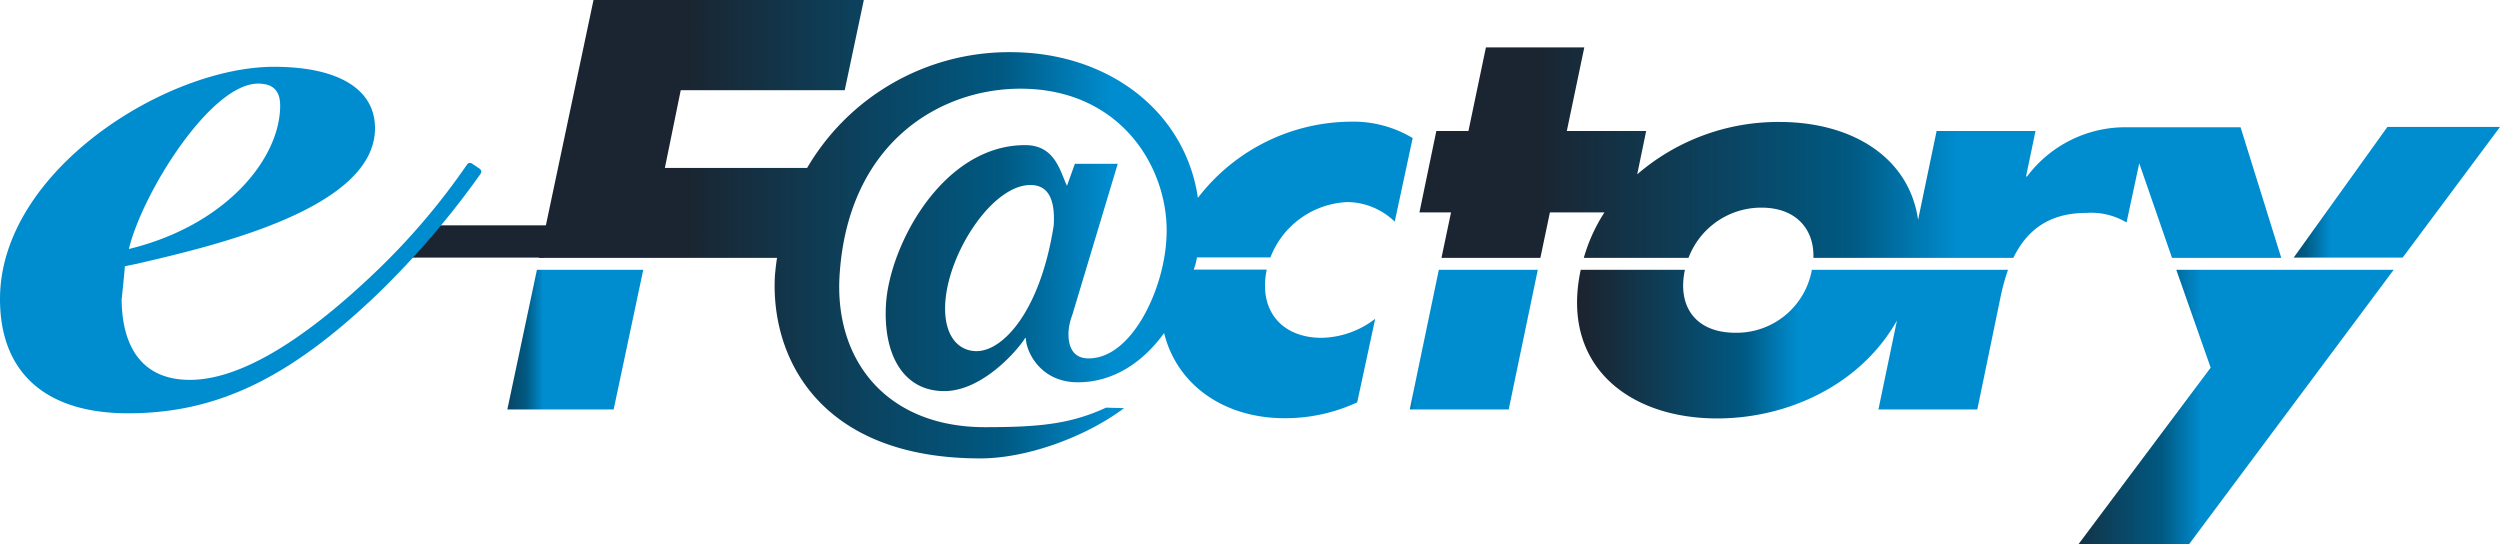 <svg id="Layer_1" data-name="Layer 1" xmlns="http://www.w3.org/2000/svg" xmlns:xlink="http://www.w3.org/1999/xlink" viewBox="0 0 340.26 74.09"><defs><style>.cls-1,.cls-2,.cls-3,.cls-4,.cls-5,.cls-6,.cls-7{fill-rule:evenodd;}.cls-1{fill:url(#linear-gradient);}.cls-2{fill:url(#linear-gradient-2);}.cls-3{fill:url(#linear-gradient-3);}.cls-4{fill:url(#linear-gradient-4);}.cls-5{fill:url(#linear-gradient-5);}.cls-6{fill:url(#linear-gradient-6);}.cls-7{fill:url(#linear-gradient-7);}.cls-8{fill:#1a2531;}.cls-9{fill:#008dd0;}</style><linearGradient id="linear-gradient" x1="4302.5" y1="-3547.33" x2="4559.5" y2="-3547.33" gradientTransform="matrix(0.07, 0, 0, -0.07, -240.72, -209.18)" gradientUnits="userSpaceOnUse"><stop offset="0" stop-color="#1a2531"/><stop offset="0.25" stop-color="#1a2531"/><stop offset="0.62" stop-color="#005982"/><stop offset="0.75" stop-color="#008dd0"/><stop offset="1" stop-color="#008dd0"/></linearGradient><linearGradient id="linear-gradient-2" x1="4362.5" y1="-3338.33" x2="6014.5" y2="-3338.33" gradientTransform="matrix(0.07, 0, 0, -0.07, -113.22, 174.72)" xlink:href="#linear-gradient"/><linearGradient id="linear-gradient-3" x1="6008.5" y1="-3547.33" x2="6250.5" y2="-3547.33" xlink:href="#linear-gradient"/><linearGradient id="linear-gradient-4" x1="7679.1" y1="-3268.83" x2="8069.1" y2="-3268.83" xlink:href="#linear-gradient"/><linearGradient id="linear-gradient-5" x1="6026.5" y1="-3193.33" x2="7655.5" y2="-3193.33" gradientTransform="matrix(0.07, 0, 0, -0.07, -113.22, 174.72)" xlink:href="#linear-gradient"/><linearGradient id="linear-gradient-6" x1="7272.5" y1="-3674.83" x2="7868.5" y2="-3674.83" xlink:href="#linear-gradient"/><linearGradient id="linear-gradient-7" x1="6324.78" y1="-3555.83" x2="7139.5" y2="-3555.83" gradientTransform="matrix(0.07, 0, 0, -0.07, -113.22, 174.72)" xlink:href="#linear-gradient"/></defs><g id="Layer_1-2" data-name="Layer_1"><g id="_879166346624" data-name=" 879166346624"><polygon class="cls-1" points="87.55 36.72 73.08 36.72 69.05 55.73 83.52 55.73 87.55 36.72"/><path class="cls-2" d="M245.08,383.9H208.29L200.87,419h32.4c-.14.8-.21,1.59-.29,2.38h0c-.64,11.38,6.27,24.91,27.94,24.91h0c6.48,0,14.47-3,19.58-6.84h0l-2.45-.07c-4.82,2.23-9.07,2.66-16.48,2.66h0c-13.25,0-20.45-8.92-19.8-20.52h0c1.08-18.14,13.61-25.55,24.62-25.55h0c14,0,20.45,11.3,19.87,20.44h0c-.36,7-4.75,16.27-10.58,16.27h0c-2.31,0-2.81-1.87-2.74-3.6h0a7.84,7.84,0,0,1,.51-2.3h0l6.19-20.59h-5.83l-1.08,3c-.94-1.94-1.59-5.54-5.69-5.54h0c-11.23,0-18.43,13.61-18.94,21.6h0c-.43,6.84,2.31,11.88,7.92,11.88h0c5.26,0,10.08-5.69,11-7.2h.14c-.14,1.15,1.51,6,7.06,6h0c4.89,0,8.92-2.81,11.73-6.7h0c1.73,7,8.07,11.59,16.42,11.59h0a23.29,23.29,0,0,0,9.86-2.16h0l2.45-11.37a12.35,12.35,0,0,1-7.27,2.59h0c-5.55,0-8.64-3.82-7.49-9.29h-9.94a8.38,8.38,0,0,0,.44-1.66h10A11.76,11.76,0,0,1,311,411.4h0a9.46,9.46,0,0,1,6.34,2.67h0l2.44-11.38a15.66,15.66,0,0,0-8.42-2.23h0a26.44,26.44,0,0,0-20.81,10.37h0C288.85,399.17,278.49,391,265,391h0a31.84,31.84,0,0,0-27.64,15.76H218l2.16-10.58h22.32Zm11.09,41.18c.43-6.84,6.41-16,11.59-16h0c2.37,0,3.38,1.87,3.17,5.47h0c-1.8,11.59-6.84,17.14-10.51,17.14h0c-2.52,0-4.54-2.16-4.25-6.63Z" transform="translate(-127.51 -383.9)"/><polygon class="cls-3" points="209.3 36.72 195.83 36.72 191.87 55.73 205.34 55.73 209.3 36.72"/><polygon class="cls-4" points="340.26 17.28 324.93 17.28 312.18 35.06 327.01 35.06 340.26 17.28"/><path class="cls-5" d="M323.7,419h13.46l1.3-6.19h7.42a22.88,22.88,0,0,0-2.81,6.19h14.25a10.59,10.59,0,0,1,9.94-6.84h0c4.75,0,7.2,3,7.06,6.84h27.21c1.8-3.67,4.75-6.12,9.94-6.12h0a9.39,9.39,0,0,1,5.47,1.3h0l1.73-8.06L423.13,419H438l-5.54-17.78H416.94a16.72,16.72,0,0,0-13.54,6.7h-.14l1.29-6.19H391.09l-2.52,12.09c-1.22-8.57-9.07-13.32-18.86-13.32h0a29.34,29.34,0,0,0-19.37,7.13h0l1.22-5.9h-10.8l2.38-11.38H329.75l-2.38,11.38H323l-2.3,11.08H325Z" transform="translate(-127.51 -383.9)"/><polygon class="cls-6" points="325.79 36.72 296.2 36.72 300.88 50.04 282.88 74.08 297.93 74.08 325.79 36.72"/><path class="cls-7" d="M400.81,420.62H374.1v.07h0a10.41,10.41,0,0,1-10.37,8.5h0c-5.54,0-7.92-3.67-6.91-8.5h0v-.07H342.64v.07h0c-2.74,12.89,6.48,20.16,18.57,20.16h0c9.87,0,19.66-4.75,24.48-13.32h0l-2.52,12.1h13.46l3.17-15.34A28.08,28.08,0,0,1,400.81,420.62Z" transform="translate(-127.51 -383.9)"/><polygon class="cls-8" points="55.15 35.06 74.08 35.06 74.95 30.67 58.53 30.67 55.15 35.06"/><path class="cls-9" d="M162.64,395.28c2,0,3,.93,3,3,0,7.13-7.27,16.27-20.59,19.51C146.88,410.18,156.16,395.28,162.64,395.28Zm30.17,11.59-1.08-.72a.47.47,0,0,0-.65.14,93.1,93.1,0,0,1-12.67,14.83c-10.15,9.65-18.58,14.48-25.06,14.48-8.06,0-9.28-6.84-9.28-11,0,0,.43-4,.43-4.46l1.73-.36c10.51-2.45,32.32-7.49,32.32-18.43,0-5.33-5-8.36-13.75-8.36-14.69,0-37.29,14.19-37.29,31.61,0,10,6.19,15.55,17.42,15.55,12,0,21.89-4.68,34-16.27a116.86,116.86,0,0,0,14-16.34.51.51,0,0,0,.08-.36C193,407.08,192.88,406.94,192.81,406.87Z" transform="translate(-127.51 -383.9)"/></g></g></svg>